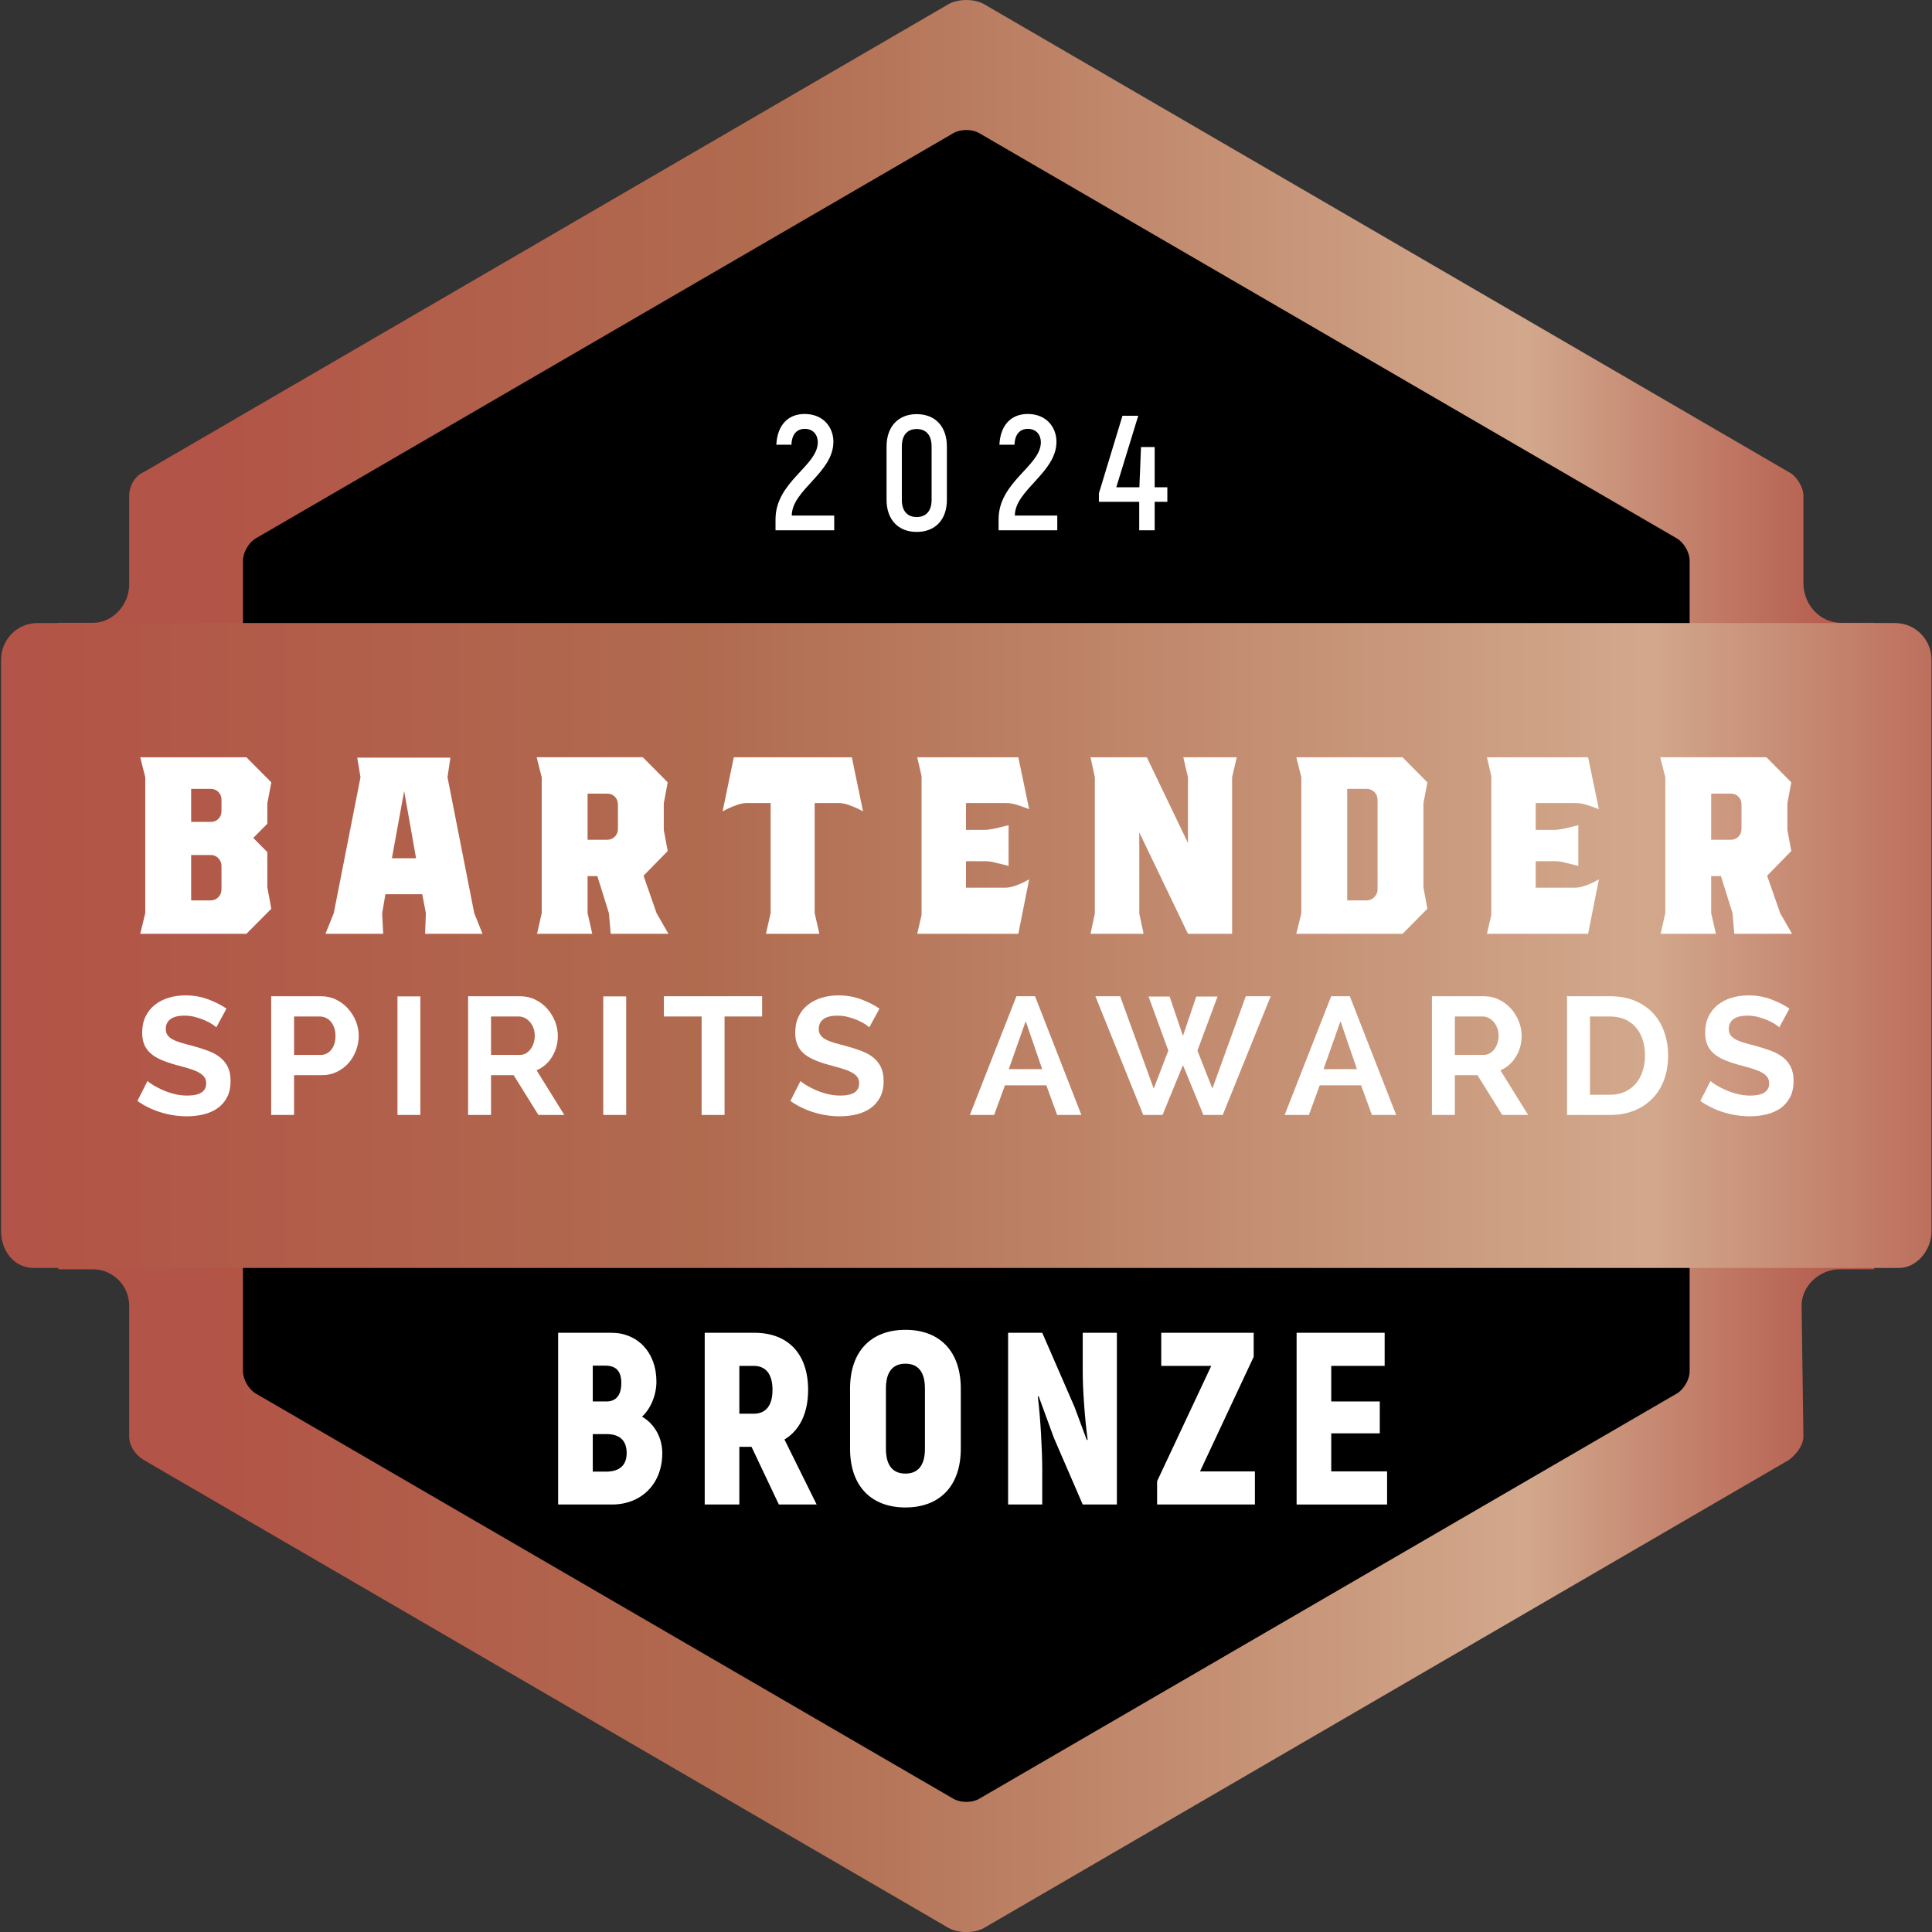 <?xml version="1.0" encoding="UTF-8" standalone="no"?>
<!DOCTYPE svg PUBLIC "-//W3C//DTD SVG 1.1//EN" "http://www.w3.org/Graphics/SVG/1.1/DTD/svg11.dtd">
<svg width="100%" height="100%" viewBox="0 0 1000 1000" version="1.1" xmlns="http://www.w3.org/2000/svg" xmlns:xlink="http://www.w3.org/1999/xlink" xml:space="preserve" xmlns:serif="http://www.serif.com/" style="fill-rule:evenodd;clip-rule:evenodd;stroke-linejoin:round;stroke-miterlimit:2;">
    <rect x="0" y="0" width="1000" height="1000" fill="#333333" stroke="none"/>
    <g transform="matrix(1,0,0,1,-3685,-40)">
        <g transform="matrix(1,0,0,1,3645,0)">
            <g transform="matrix(939.891,0,0,-939.891,70.206,540.022)">
                <path d="M0.489,0.529L0.047,0.272C0.042,0.27 0.039,0.264 0.039,0.259L0.039,0.21C0.039,0.199 0.03,0.189 0.019,0.189L0,0.189L0,-0.167L0.019,-0.167C0.03,-0.167 0.039,-0.176 0.039,-0.187L0.039,-0.259C0.039,-0.264 0.042,-0.269 0.047,-0.272L0.489,-0.529C0.492,-0.531 0.496,-0.532 0.5,-0.532C0.504,-0.532 0.508,-0.531 0.511,-0.529L0.953,-0.272C0.957,-0.269 0.961,-0.264 0.961,-0.259L0.96,-0.187C0.96,-0.176 0.97,-0.167 0.981,-0.167L1,-0.167L1,0.189L0.982,0.189C0.97,0.189 0.961,0.199 0.961,0.211L0.961,0.259C0.961,0.264 0.957,0.27 0.953,0.272L0.511,0.529C0.508,0.531 0.504,0.532 0.5,0.532C0.496,0.532 0.492,0.531 0.489,0.529Z" style="fill:url(#_Linear1);fill-rule:nonzero;"/>
            </g>
        </g>
        <g transform="matrix(1,0,0,1,3645,0)">
            <g transform="matrix(1,0,0,1,914.558,675.918)">
                <clipPath id="_clip2">
                    <path d="M-384.776,-632.972L-800.613,-391.484C-804.43,-389.272 -807.544,-383.845 -807.544,-379.415L-807.406,-333.657C-807.406,-322.967 -816.151,-313.74 -826.782,-313.74L-855.334,-313.699C-865.946,-313.699 -874.558,-305.034 -874.558,-294.351L-874.558,1.435C-874.558,12.118 -865.946,20.783 -855.334,20.783L-826.782,20.686C-816.151,20.686 -807.406,29.364 -807.406,40.047L-807.559,107.531C-807.559,111.954 -804.43,117.388 -800.613,119.6L-384.542,361.261C-381.675,362.965 -378.024,364.081 -374.455,364.081C-370.844,364.081 -367.151,362.889 -364.271,361.15L51.538,119.6C55.355,117.388 58.469,111.954 58.469,107.531L58.4,40.22C58.4,29.539 66.944,20.762 77.554,20.762L106.204,20.783C116.828,20.783 125.442,12.118 125.442,1.435L125.442,-294.351C125.442,-305.034 116.828,-313.699 106.204,-313.699L78.285,-313.74C67.675,-313.74 58.414,-323.078 58.414,-333.768L58.483,-379.415C58.483,-383.845 55.355,-389.272 51.538,-391.484L-364.092,-632.895C-367.096,-634.821 -370.638,-635.918 -374.455,-635.918C-378.148,-635.918 -381.855,-634.802 -384.776,-632.972Z" clip-rule="nonzero"/>
                </clipPath>
                <g clip-path="url(#_clip2)">
                    <path d="M0,73.868L0,-345.746C0,-349.968 -2.977,-355.146 -6.601,-357.233L-367.799,-567.047C-371.437,-569.155 -377.362,-569.155 -381,-567.047L-742.197,-357.233C-745.815,-355.146 -748.791,-349.968 -748.791,-345.746L-748.791,73.868C-748.791,78.069 -745.829,83.241 -742.197,85.355L-381,295.162C-377.362,297.27 -371.437,297.27 -367.799,295.162L-6.615,85.355C-2.992,83.241 0,78.069 0,73.868Z" style="fill-rule:nonzero;"/>
                </g>
            </g>
        </g>
        <g transform="matrix(1,0,0,1,3645,0)">
            <g transform="matrix(1120.17,0,0,-1120.17,-19.938,529.385)">
                <path d="M0.097,0.149C0.097,0.149 0.071,0.149 0.071,0.149C0.061,0.149 0.054,0.141 0.054,0.132L0.054,-0.132C0.054,-0.141 0.06,-0.149 0.069,-0.149L0.931,-0.149C0.939,-0.149 0.946,-0.141 0.946,-0.132L0.946,0.132C0.946,0.141 0.939,0.149 0.929,0.149C0.929,0.149 0.903,0.149 0.903,0.149L0.097,0.149Z" style="fill:url(#_Linear3);fill-rule:nonzero;"/>
            </g>
        </g>
        <g transform="matrix(1,0,0,1,3645,0)">
            <clipPath id="_clip4">
                <path d="M529.782,42.946L113.945,284.434C110.128,286.646 107.014,292.073 107.014,296.503L107.152,342.261C107.152,352.951 98.407,362.178 87.776,362.178L59.224,362.219C48.612,362.219 40,370.884 40,381.567L40,677.353C40,688.036 48.612,696.701 59.224,696.701L87.776,696.604C98.407,696.604 107.152,705.282 107.152,715.965L106.999,783.449C106.999,787.872 110.128,793.306 113.945,795.518L530.016,1037.18C532.883,1038.88 536.534,1040 540.103,1040C543.714,1040 547.407,1038.81 550.287,1037.07L966.096,795.518C969.913,793.306 973.027,787.872 973.027,783.449L972.958,716.138C972.958,705.457 981.502,696.68 992.112,696.68L1020.76,696.701C1031.39,696.701 1040,688.036 1040,677.353L1040,381.567C1040,370.884 1031.39,362.219 1020.76,362.219L992.843,362.178C982.233,362.178 972.972,352.84 972.972,342.15L973.041,296.503C973.041,292.073 969.913,286.646 966.096,284.434L550.466,43.023C547.462,41.097 543.92,40 540.103,40C536.41,40 532.703,41.116 529.782,42.946Z" clip-rule="nonzero"/>
            </clipPath>
            <g clip-path="url(#_clip4)">
                <g transform="matrix(1,0,0,1,154.636,467.129)">
                    <path d="M0,21.054C0,19.556 -0.538,18.246 -1.599,17.109C-2.646,15.979 -3.996,15.418 -5.602,15.418L-15.696,15.418L-15.696,38.911L-5.602,38.911C-3.996,38.911 -2.646,38.349 -1.599,37.219C-0.538,36.096 0,34.773 0,33.282L0,21.054ZM0,-13.171C0,-14.792 -0.538,-16.145 -1.599,-17.212C-2.646,-18.259 -3.996,-18.807 -5.602,-18.807L-15.696,-18.807L-15.696,-1.705L-5.602,-1.705C-3.996,-1.705 -2.646,-2.225 -1.599,-3.292C-0.538,-4.367 0,-5.704 0,-7.34L0,-13.171ZM23.736,13.92L23.736,32.138L25.789,43.237L12.912,56.213L-42.051,56.213L-39.446,45.503L-39.446,-24.824L-42.051,-35.159L12.912,-35.159L25.789,-22.189L23.736,-11.285L23.736,-0.762L16.454,6.579L23.736,13.92Z" style="fill:white;fill-rule:nonzero;"/>
                </g>
                <g transform="matrix(1,0,0,1,242.845,471.269)">
                    <path d="M0,12.962L12.512,12.962L6.346,-21.816L0,12.962ZM42.616,41.356L46.908,52.073L17.19,52.073L17.577,41.356L15.708,31.576L-3.363,31.576L-5.045,41.543L-4.493,52.073L-34.39,52.073L-30.083,41.356L-16.255,-28.956L-17.935,-39.111L30.281,-39.111L28.787,-28.956L42.616,41.356Z" style="fill:white;fill-rule:nonzero;"/>
                </g>
                <g transform="matrix(1,0,0,1,359.833,498.899)">
                    <path d="M0,-42.5C0,-44.116 -0.538,-45.467 -1.599,-46.535C-2.646,-47.602 -3.996,-48.129 -5.602,-48.129L-15.696,-48.129L-15.696,-24.234L-5.602,-24.234C-3.996,-24.234 -2.646,-24.789 -1.599,-25.855C-0.538,-26.91 0,-28.276 0,-29.897L0,-42.5ZM26.162,24.443L-3.735,24.443L-4.672,13.719L-10.652,-5.442L-15.696,-5.442L-15.696,13.719L-13.271,24.443L-41.858,24.443L-39.446,13.719L-39.446,-56.593L-42.065,-66.943L12.892,-66.943L25.775,-53.958L23.736,-43.069L23.736,-29.337L25.775,-18.425L13.263,-5.635L19.995,13.719L26.162,24.443Z" style="fill:white;fill-rule:nonzero;"/>
                </g>
                <g transform="matrix(1,0,0,1,461.67,499.649)">
                    <path d="M0,-43.992L0,12.969L2.438,23.693L-25.218,23.693L-22.794,12.969L-22.794,-43.992L-35.127,-43.992C-36.615,-43.992 -38.262,-43.68 -40.081,-43.055C-41.893,-42.418 -43.512,-41.752 -44.938,-41.087C-46.385,-40.387 -47.274,-39.915 -47.653,-39.666L-41.851,-67.685L19.238,-67.685L25.039,-39.666C24.666,-39.915 23.757,-40.387 22.324,-41.087C20.89,-41.752 19.279,-42.418 17.474,-43.055C15.668,-43.68 14.014,-43.992 12.512,-43.992L0,-43.992Z" style="fill:white;fill-rule:nonzero;"/>
                </g>
                <g transform="matrix(1,0,0,1,560.35,455.844)">
                    <path d="M0,43.624C1.489,43.624 3.157,43.312 4.961,42.681C6.766,42.05 8.338,41.385 9.715,40.719C11.08,40.019 11.962,39.541 12.334,39.298L6.739,67.498L-45.599,67.498L-43.352,57.723L-43.352,-14.107L-45.599,-23.874L6.739,-23.874L12.334,2.995C11.452,2.627 9.744,2.003 7.208,1.13C4.631,0.257 2.495,-0.181 0.759,-0.181L-20.367,-0.181L-20.367,13.711L-11.024,13.711C-9.646,13.711 -7.73,13.47 -5.223,12.956L1.682,11.279L1.682,32.332L-5.223,30.639C-6.848,30.154 -8.791,29.905 -11.024,29.905L-20.367,29.905L-20.367,43.624L0,43.624Z" style="fill:white;fill-rule:nonzero;"/>
                </g>
                <g transform="matrix(1,0,0,1,677.732,513)">
                    <path d="M0,-70.694L0,10.342L-22.835,10.342L-48.038,-42.127L-48.038,-0.188L-45.806,10.342L-73.284,10.342L-71.038,-0.188L-71.038,-70.694L-73.284,-81.036L-44.138,-81.036L-22.835,-36.657L-22.835,-70.694L-25.259,-81.036L2.426,-81.036L0,-70.694Z" style="fill:white;fill-rule:nonzero;"/>
                </g>
                <g transform="matrix(1,0,0,1,753.014,501.347)">
                    <path d="M0,-47.388C0,-49.016 -0.552,-50.355 -1.682,-51.436C-2.812,-52.49 -4.12,-53.017 -5.595,-53.017L-15.696,-53.017L-15.696,4.694L-5.595,4.694C-4.12,4.694 -2.812,4.131 -1.682,3.001C-0.552,1.885 0,0.562 0,-0.943L0,-47.388ZM23.743,-45.51L23.743,-2.073L25.797,9.025L12.926,21.995L-42.044,21.995L-39.44,11.278L-39.44,-59.041L-42.044,-69.383L12.926,-69.383L25.797,-56.4L23.743,-45.51Z" style="fill:white;fill-rule:nonzero;"/>
                </g>
                <g transform="matrix(1,0,0,1,855.251,455.844)">
                    <path d="M0,43.624C1.501,43.624 3.155,43.312 4.96,42.681C6.779,42.05 8.337,41.385 9.728,40.719C11.093,40.019 11.961,39.541 12.333,39.298L6.752,67.498L-45.613,67.498L-43.354,57.723L-43.354,-14.107L-45.613,-23.874L6.752,-23.874L12.333,2.995C11.465,2.627 9.756,2.003 7.192,1.13C4.644,0.257 2.493,-0.181 0.758,-0.181L-20.368,-0.181L-20.368,13.711L-11.025,13.711C-9.646,13.711 -7.717,13.47 -5.222,12.956L1.681,11.279L1.681,32.332L-5.222,30.639C-6.849,30.154 -8.779,29.905 -11.025,29.905L-20.368,29.905L-20.368,43.624L0,43.624Z" style="fill:white;fill-rule:nonzero;"/>
                </g>
                <g transform="matrix(1,0,0,1,941.405,498.899)">
                    <path d="M0,-42.5C0,-44.116 -0.536,-45.467 -1.597,-46.535C-2.646,-47.602 -3.996,-48.129 -5.594,-48.129L-15.708,-48.129L-15.708,-24.234L-5.594,-24.234C-3.996,-24.234 -2.646,-24.789 -1.597,-25.855C-0.536,-26.91 0,-28.276 0,-29.897L0,-42.5ZM26.156,24.443L-3.734,24.443L-4.657,13.719L-10.651,-5.442L-15.708,-5.442L-15.708,13.719L-13.27,24.443L-41.865,24.443L-39.453,13.719L-39.453,-56.593L-42.071,-66.943L12.913,-66.943L25.77,-53.958L23.731,-43.069L23.731,-29.337L25.77,-18.425L13.257,-5.635L19.995,13.719L26.156,24.443Z" style="fill:white;fill-rule:nonzero;"/>
                </g>
                <g transform="matrix(1,0,0,1,151.962,601.25)">
                    <path d="M0,-29.494C-0.385,-29.89 -1.123,-30.444 -2.184,-31.144C-3.246,-31.838 -4.541,-32.509 -6.056,-33.182C-7.593,-33.834 -9.219,-34.409 -10.997,-34.86C-12.78,-35.337 -14.599,-35.553 -16.425,-35.553C-19.699,-35.553 -22.137,-34.936 -23.743,-33.737C-25.356,-32.524 -26.148,-30.833 -26.148,-28.635C-26.148,-27.366 -25.83,-26.298 -25.239,-25.466C-24.639,-24.649 -23.764,-23.893 -22.627,-23.269C-21.477,-22.631 -20.029,-22.056 -18.28,-21.537C-16.537,-21.003 -14.489,-20.469 -12.216,-19.887C-9.219,-19.075 -6.518,-18.202 -4.092,-17.293C-1.654,-16.365 0.413,-15.222 2.108,-13.828C3.804,-12.448 5.098,-10.791 6.03,-8.857C6.945,-6.938 7.393,-4.546 7.393,-1.718C7.393,1.569 6.787,4.383 5.554,6.72C4.321,9.055 2.667,10.955 0.614,12.383C-1.453,13.831 -3.865,14.886 -6.621,15.55C-9.377,16.223 -12.237,16.548 -15.22,16.548C-19.802,16.548 -24.35,15.848 -28.815,14.475C-33.299,13.083 -37.296,11.135 -40.852,8.591L-35.615,-1.718C-35.099,-1.204 -34.169,-0.518 -32.818,0.314C-31.461,1.16 -29.876,1.985 -28.029,2.81C-26.203,3.662 -24.15,4.369 -21.924,4.945C-19.699,5.52 -17.391,5.818 -15.048,5.818C-8.516,5.818 -5.244,3.704 -5.244,-0.504C-5.244,-1.898 -5.615,-3.041 -6.36,-3.971C-7.096,-4.892 -8.158,-5.69 -9.549,-6.39C-10.914,-7.083 -12.581,-7.707 -14.532,-8.302C-16.494,-8.871 -18.665,-9.475 -21.076,-10.112C-23.992,-10.923 -26.533,-11.803 -28.684,-12.746C-30.826,-13.703 -32.625,-14.806 -34.059,-16.095C-35.498,-17.343 -36.559,-18.853 -37.29,-20.587C-37.998,-22.32 -38.371,-24.365 -38.371,-26.721C-38.371,-29.835 -37.806,-32.62 -36.662,-35.039C-35.498,-37.466 -33.906,-39.476 -31.86,-41.106C-29.821,-42.714 -27.464,-43.941 -24.769,-44.773C-22.068,-45.612 -19.183,-46.042 -16.081,-46.042C-11.776,-46.042 -7.827,-45.362 -4.209,-43.996C-0.605,-42.645 2.557,-41.05 5.258,-39.185L0,-29.494Z" style="fill:white;fill-rule:nonzero;"/>
                </g>
                <g transform="matrix(1,0,0,1,192.215,586.737)">
                    <path d="M0,-0.708L13.787,-0.708C15.95,-0.708 17.79,-1.608 19.243,-3.39C20.704,-5.179 21.435,-7.598 21.435,-10.654C21.435,-12.208 21.208,-13.614 20.753,-14.855C20.29,-16.089 19.685,-17.144 18.94,-18.024C18.196,-18.87 17.321,-19.527 16.315,-19.958C15.309,-20.388 14.283,-20.602 13.263,-20.602L0,-20.602L0,-0.708ZM-11.852,30.369L-11.852,-31.077L14.035,-31.077C16.846,-31.077 19.444,-30.502 21.827,-29.302C24.198,-28.131 26.251,-26.578 27.974,-24.63C29.697,-22.703 31.04,-20.506 32.018,-18.065C32.983,-15.605 33.472,-13.136 33.472,-10.654C33.472,-8.055 33.024,-5.539 32.094,-3.092C31.17,-0.631 29.896,1.545 28.228,3.459C26.561,5.358 24.57,6.883 22.2,8.034C19.857,9.192 17.288,9.767 14.462,9.767L0,9.767L0,30.369L-11.852,30.369Z" style="fill:white;fill-rule:nonzero;"/>
                </g>
                <g transform="matrix(1,0,0,1,0,92.836)">
                    <rect x="245.725" y="462.901" width="11.858" height="61.362" style="fill:white;"/>
                </g>
                <g transform="matrix(1,0,0,1,294.156,586.737)">
                    <path d="M0,-0.708L14.876,-0.708C15.964,-0.708 16.984,-0.964 17.942,-1.477C18.892,-1.997 19.699,-2.711 20.388,-3.599C21.076,-4.499 21.621,-5.553 22.034,-6.766C22.427,-7.98 22.627,-9.276 22.627,-10.654C22.627,-12.104 22.407,-13.421 21.939,-14.641C21.477,-15.853 20.87,-16.908 20.098,-17.795C19.32,-18.69 18.431,-19.376 17.439,-19.881C16.432,-20.359 15.399,-20.602 14.372,-20.602L0,-20.602L0,-0.708ZM-11.865,30.369L-11.865,-31.077L15.144,-31.077C17.955,-31.077 20.539,-30.502 22.938,-29.302C25.321,-28.131 27.374,-26.578 29.097,-24.63C30.806,-22.703 32.142,-20.506 33.134,-18.065C34.099,-15.605 34.582,-13.136 34.582,-10.654C34.582,-6.684 33.596,-3.065 31.626,0.193C29.649,3.473 26.961,5.808 23.585,7.251L37.943,30.369L24.536,30.369L11.7,9.767L0,9.767L0,30.369L-11.865,30.369Z" style="fill:white;fill-rule:nonzero;"/>
                </g>
                <g transform="matrix(1,0,0,1,0,92.836)">
                    <rect x="352.247" y="462.901" width="11.858" height="61.362" style="fill:white;"/>
                </g>
                <g transform="matrix(1,0,0,1,434.473,606.624)">
                    <path d="M0,-40.497L-19.437,-40.497L-19.437,10.474L-31.322,10.474L-31.322,-40.497L-50.849,-40.497L-50.849,-50.971L0,-50.971L0,-40.497Z" style="fill:white;fill-rule:nonzero;"/>
                </g>
                <g transform="matrix(1,0,0,1,489.947,601.25)">
                    <path d="M0,-29.494C-0.387,-29.89 -1.13,-30.444 -2.177,-31.144C-3.253,-31.838 -4.548,-32.509 -6.049,-33.182C-7.593,-33.834 -9.219,-34.409 -10.997,-34.86C-12.789,-35.337 -14.594,-35.553 -16.427,-35.553C-19.692,-35.553 -22.146,-34.936 -23.743,-33.737C-25.342,-32.524 -26.155,-30.833 -26.155,-28.635C-26.155,-27.366 -25.839,-26.298 -25.232,-25.466C-24.639,-24.649 -23.772,-23.893 -22.627,-23.269C-21.47,-22.631 -20.036,-22.056 -18.287,-21.537C-16.537,-21.003 -14.498,-20.469 -12.21,-19.887C-9.219,-19.075 -6.518,-18.202 -4.094,-17.293C-1.64,-16.365 0.413,-15.222 2.122,-13.828C3.817,-12.448 5.112,-10.791 6.035,-8.857C6.958,-6.938 7.414,-4.546 7.414,-1.718C7.414,1.569 6.793,4.383 5.567,6.72C4.326,9.055 2.673,10.955 0.634,12.383C-1.461,13.831 -3.859,14.886 -6.628,15.55C-9.385,16.223 -12.237,16.548 -15.213,16.548C-19.802,16.548 -24.35,15.848 -28.815,14.475C-33.28,13.083 -37.297,11.135 -40.845,8.591L-35.609,-1.718C-35.099,-1.204 -34.169,-0.518 -32.818,0.314C-31.461,1.16 -29.862,1.985 -28.029,2.81C-26.21,3.662 -24.157,4.369 -21.924,4.945C-19.692,5.52 -17.391,5.818 -15.048,5.818C-8.516,5.818 -5.251,3.704 -5.251,-0.504C-5.251,-1.898 -5.609,-3.041 -6.353,-3.971C-7.096,-4.892 -8.158,-5.69 -9.536,-6.39C-10.915,-7.083 -12.581,-7.707 -14.525,-8.302C-16.496,-8.871 -18.673,-9.475 -21.085,-10.112C-23.992,-10.923 -26.542,-11.803 -28.677,-12.746C-30.827,-13.703 -32.618,-14.806 -34.066,-16.095C-35.478,-17.343 -36.553,-18.853 -37.269,-20.587C-38,-22.32 -38.344,-24.365 -38.344,-26.721C-38.344,-29.835 -37.787,-32.62 -36.642,-35.039C-35.478,-37.466 -33.901,-39.476 -31.86,-41.106C-29.821,-42.714 -27.464,-43.941 -24.764,-44.773C-22.077,-45.612 -19.169,-46.042 -16.082,-46.042C-11.769,-46.042 -7.813,-45.362 -4.216,-43.996C-0.607,-42.645 2.563,-41.05 5.278,-39.185L0,-29.494Z" style="fill:white;fill-rule:nonzero;"/>
                </g>
                <g transform="matrix(1,0,0,1,570.907,604.198)">
                    <path d="M0,-35.644L-8.764,-10.813L8.53,-10.813L0,-35.644ZM-28.911,12.908L-4.809,-48.552L4.823,-48.552L28.829,12.908L16.274,12.908L10.679,-2.426L-10.748,-2.426L-16.329,12.908L-28.911,12.908Z" style="fill:white;fill-rule:nonzero;"/>
                </g>
                <g transform="matrix(1,0,0,1,634.488,616.94)">
                    <path d="M0,-61.121L10.915,-61.121L17.805,-40.775L24.694,-61.121L35.705,-61.121L25.301,-33.15L33.033,-13.511L50.327,-61.287L63.239,-61.287L38.392,0.166L28.389,0.166L17.805,-25.621L7.235,0.166L-2.742,0.166L-27.518,-61.287L-14.702,-61.287L2.674,-13.511L10.239,-33.15L0,-61.121Z" style="fill:white;fill-rule:nonzero;"/>
                </g>
                <g transform="matrix(1,0,0,1,733.832,604.198)">
                    <path d="M0,-35.644L-8.765,-10.813L8.516,-10.813L0,-35.644ZM-28.911,12.908L-4.809,-48.552L4.823,-48.552L28.829,12.908L16.26,12.908L10.665,-2.426L-10.749,-2.426L-16.344,12.908L-28.911,12.908Z" style="fill:white;fill-rule:nonzero;"/>
                </g>
                <g transform="matrix(1,0,0,1,793.032,586.737)">
                    <path d="M0,-0.708L14.869,-0.708C15.958,-0.708 16.977,-0.964 17.928,-1.477C18.893,-1.997 19.692,-2.711 20.381,-3.599C21.071,-4.499 21.621,-5.553 22.02,-6.766C22.421,-7.98 22.627,-9.276 22.627,-10.654C22.627,-12.104 22.393,-13.421 21.939,-14.641C21.47,-15.853 20.863,-16.908 20.091,-17.795C19.307,-18.69 18.425,-19.376 17.431,-19.881C16.427,-20.359 15.392,-20.602 14.374,-20.602L0,-20.602L0,-0.708ZM-11.865,30.369L-11.865,-31.077L15.131,-31.077C17.942,-31.077 20.533,-30.502 22.931,-29.302C25.314,-28.131 27.368,-26.578 29.09,-24.63C30.799,-22.703 32.135,-20.506 33.129,-18.065C34.092,-15.605 34.575,-13.136 34.575,-10.654C34.575,-6.684 33.597,-3.065 31.612,0.193C29.642,3.473 26.955,5.808 23.578,7.251L37.938,30.369L24.529,30.369L11.7,9.767L0,9.767L0,30.369L-11.865,30.369Z" style="fill:white;fill-rule:nonzero;"/>
                </g>
                <g transform="matrix(1,0,0,1,891.451,586.452)">
                    <path d="M0,-0.152C0,-3.105 -0.399,-5.802 -1.212,-8.291C-2.012,-10.773 -3.198,-12.901 -4.74,-14.688C-6.284,-16.484 -8.186,-17.871 -10.473,-18.855C-12.72,-19.832 -15.282,-20.324 -18.148,-20.324L-28.483,-20.324L-28.483,20.187L-18.148,20.187C-15.227,20.187 -12.636,19.646 -10.363,18.614C-8.117,17.573 -6.215,16.139 -4.685,14.329C-3.183,12.506 -2.012,10.371 -1.212,7.882C-0.399,5.4 0,2.724 0,-0.152M-40.362,30.654L-40.362,-30.806L-18.148,-30.806C-13.16,-30.806 -8.805,-29.995 -5.043,-28.387C-1.281,-26.764 1.847,-24.581 4.383,-21.787C6.905,-19.021 8.793,-15.784 10.046,-12.055C11.327,-8.332 11.962,-4.374 11.962,-0.152C11.962,4.513 11.259,8.742 9.84,12.506C8.447,16.305 6.408,19.535 3.762,22.204C1.13,24.9 -2.025,26.987 -5.719,28.442C-9.439,29.92 -13.573,30.654 -18.148,30.654L-40.362,30.654Z" style="fill:white;fill-rule:nonzero;"/>
                </g>
                <g transform="matrix(1,0,0,1,960.96,601.25)">
                    <path d="M0,-29.494C-0.399,-29.89 -1.13,-30.444 -2.177,-31.144C-3.253,-31.838 -4.548,-32.509 -6.063,-33.182C-7.607,-33.834 -9.233,-34.409 -11.011,-34.86C-12.802,-35.337 -14.594,-35.553 -16.427,-35.553C-19.692,-35.553 -22.145,-34.936 -23.743,-33.737C-25.356,-32.524 -26.169,-30.833 -26.169,-28.635C-26.169,-27.366 -25.839,-26.298 -25.246,-25.466C-24.654,-24.649 -23.772,-23.893 -22.627,-23.269C-21.47,-22.631 -20.036,-22.056 -18.287,-21.537C-16.551,-21.003 -14.51,-20.469 -12.223,-19.887C-9.233,-19.075 -6.532,-18.202 -4.106,-17.293C-1.654,-16.365 0.399,-15.222 2.094,-13.828C3.789,-12.448 5.098,-10.791 6.021,-8.857C6.931,-6.938 7.4,-4.546 7.4,-1.718C7.4,1.569 6.78,4.383 5.54,6.72C4.314,9.055 2.646,10.955 0.607,12.383C-1.475,13.831 -3.872,14.886 -6.628,15.55C-9.385,16.223 -12.251,16.548 -15.213,16.548C-19.802,16.548 -24.35,15.848 -28.815,14.475C-33.294,13.083 -37.304,11.135 -40.873,8.591L-35.622,-1.718C-35.113,-1.204 -34.19,-0.518 -32.825,0.314C-31.475,1.16 -29.876,1.985 -28.043,2.81C-26.21,3.662 -24.157,4.369 -21.938,4.945C-19.692,5.52 -17.405,5.818 -15.062,5.818C-8.53,5.818 -5.251,3.704 -5.251,-0.504C-5.251,-1.898 -5.609,-3.041 -6.367,-3.971C-7.111,-4.892 -8.172,-5.69 -9.55,-6.39C-10.928,-7.083 -12.596,-7.707 -14.525,-8.302C-16.509,-8.871 -18.659,-9.475 -21.085,-10.112C-24.006,-10.923 -26.527,-11.803 -28.691,-12.746C-30.841,-13.703 -32.632,-14.806 -34.092,-16.095C-35.498,-17.343 -36.573,-18.853 -37.29,-20.587C-38.02,-22.32 -38.365,-24.365 -38.365,-26.721C-38.365,-29.835 -37.813,-32.62 -36.669,-35.039C-35.498,-37.466 -33.901,-39.476 -31.888,-41.106C-29.835,-42.714 -27.479,-43.941 -24.778,-44.773C-22.063,-45.612 -19.183,-46.042 -16.095,-46.042C-11.783,-46.042 -7.827,-45.362 -4.231,-43.996C-0.607,-42.645 2.55,-41.05 5.251,-39.185L0,-29.494Z" style="fill:white;fill-rule:nonzero;"/>
                </g>
            </g>
        </g>
        <g transform="matrix(1,0,0,1,3645,0)">
            <g transform="matrix(1,0,0,1,364.365,756.504)">
                <path d="M0,35.559C0,29.082 -3.661,25.781 -10.351,25.781L-17.547,25.781L-17.547,45.211L-10.73,45.211C-3.661,45.211 0,41.909 0,35.559M-17.547,-9.653L-17.547,8.889L-10.478,8.889C-5.428,8.889 -2.777,5.587 -2.777,-0.635C-2.777,-6.604 -5.302,-9.653 -11.109,-9.653L-17.547,-9.653ZM18.431,35.686C18.431,51.561 7.574,62.229 -7.574,62.229L-35.472,62.229L-35.472,-26.67L-7.953,-26.67C5.681,-26.67 15.401,-16.51 15.401,-1.397C15.401,5.333 12.624,12.446 7.953,16.763C14.517,20.574 18.431,27.685 18.431,35.686" style="fill:white;fill-rule:nonzero;"/>
            </g>
        </g>
        <g transform="matrix(1,0,0,1,3645,0)">
            <g transform="matrix(1,0,0,1,422.684,776.822)">
                <path d="M0,-5.079L7.448,-5.079C13.76,-5.079 17.168,-9.397 17.168,-17.398C17.168,-25.526 13.76,-29.844 7.448,-29.844L0,-29.844L0,-5.079ZM6.312,12.066L0,12.066L0,41.91L-17.925,41.91L-17.925,-46.989L7.701,-46.989C25.248,-46.989 35.599,-36.067 35.599,-17.398C35.599,-5.333 31.181,3.557 23.354,8.256L40.017,41.91L20.45,41.91L6.312,12.066Z" style="fill:white;fill-rule:nonzero;"/>
            </g>
        </g>
        <g transform="matrix(1,0,0,1,3645,0)">
            <g transform="matrix(1,0,0,1,518.746,758.663)">
                <path d="M0,31.24L0,-0.001C0,-8.383 -3.408,-12.828 -10.099,-12.828C-16.789,-12.828 -20.198,-8.383 -20.198,-0.001L-20.198,31.24C-20.198,39.622 -16.789,44.067 -10.099,44.067C-3.408,44.067 0,39.622 0,31.24M-38.754,31.24L-38.754,-0.001C-38.754,-19.051 -28.024,-30.354 -10.099,-30.354C7.827,-30.354 18.557,-19.051 18.557,-0.001L18.557,31.24C18.557,50.29 7.827,61.594 -10.099,61.594C-28.024,61.594 -38.754,50.29 -38.754,31.24" style="fill:white;fill-rule:nonzero;"/>
            </g>
        </g>
        <g transform="matrix(1,0,0,1,3645,0)">
            <g transform="matrix(1,0,0,1,618.091,818.732)">
                <path d="M0,-88.899L0,0L-17.673,0L-32.569,-34.417L-40.521,-56.133L-40.9,-55.753C-39.512,-44.576 -38.628,-27.939 -38.628,-18.034L-38.628,0L-56.302,0L-56.302,-88.899L-38.628,-88.899L-21.839,-50.292C-19.693,-44.703 -17.673,-38.861 -15.527,-33.273L-15.148,-33.654C-16.663,-44.831 -17.673,-60.07 -17.673,-68.325L-17.673,-88.899L0,-88.899Z" style="fill:white;fill-rule:nonzero;"/>
            </g>
        </g>
        <g transform="matrix(1,0,0,1,3645,0)">
            <g transform="matrix(1,0,0,1,689.538,746.978)">
                <path d="M0,54.61L0,71.755L-50.621,71.755L-50.621,59.69L-22.597,0.001L-48.475,0.001L-48.475,-17.145L-0.631,-17.145L-0.631,-4.699L-28.403,54.61L0,54.61Z" style="fill:white;fill-rule:nonzero;"/>
            </g>
        </g>
        <g transform="matrix(1,0,0,1,3645,0)">
            <g transform="matrix(1,0,0,1,757.956,746.978)">
                <path d="M0,54.61L0,71.755L-46.834,71.755L-46.834,-17.145L-1.263,-17.145L-1.263,0.001L-28.908,0.001L-28.908,18.415L-3.787,18.415L-3.787,34.924L-28.908,34.924L-28.908,54.61L0,54.61Z" style="fill:white;fill-rule:nonzero;"/>
            </g>
        </g>
        <g transform="matrix(1,0,0,1,3645,0)">
            <g transform="matrix(1,0,0,1,441.407,259.947)">
                <path d="M0,48.855C0,29.38 21.879,21.252 21.879,8.975C21.879,5.25 19.607,2.032 15.147,2.032C11.024,2.032 8.415,4.826 8.247,10.245L0.42,10.245C0.925,0.169 6.396,-5.673 15.063,-5.673C24.825,-5.673 29.958,1.27 29.958,8.721C29.958,24.724 8.415,33.699 8.415,46.907L30.379,46.907L30.379,54.528L0,54.528L0,48.855Z" style="fill:white;fill-rule:nonzero;"/>
            </g>
        </g>
        <g transform="matrix(1,0,0,1,3645,0)">
            <g transform="matrix(1,0,0,1,522.193,270.955)">
                <path d="M0,27.771L0,0.168C0,-5.674 -2.777,-8.891 -7.742,-8.891C-12.623,-8.891 -15.4,-5.674 -15.4,0.168L-15.4,27.771C-15.4,33.444 -12.623,36.662 -7.742,36.662C-2.777,36.662 0,33.444 0,27.771M-23.31,27.771L-23.31,0.168C-23.31,-10.162 -17.251,-16.596 -7.742,-16.596C1.936,-16.596 7.911,-10.162 7.911,0.168L7.911,27.771C7.911,38.017 1.936,44.367 -7.742,44.367C-17.251,44.367 -23.31,38.017 -23.31,27.771" style="fill:white;fill-rule:nonzero;"/>
            </g>
        </g>
        <g transform="matrix(1,0,0,1,3645,0)">
            <g transform="matrix(1,0,0,1,556.866,259.947)">
                <path d="M0,48.855C0,29.38 21.88,21.252 21.88,8.975C21.88,5.25 19.607,2.032 15.147,2.032C11.023,2.032 8.415,4.826 8.247,10.245L0.421,10.245C0.926,0.169 6.396,-5.673 15.063,-5.673C24.825,-5.673 29.958,1.27 29.958,8.721C29.958,24.724 8.415,33.699 8.415,46.907L30.379,46.907L30.379,54.528L0,54.528L0,48.855Z" style="fill:white;fill-rule:nonzero;"/>
            </g>
        </g>
        <g transform="matrix(1,0,0,1,3645,0)">
            <g transform="matrix(1,0,0,1,644.217,269.938)">
                <path d="M0,29.804L-6.563,29.804L-6.563,44.537L-14.559,44.537L-14.559,29.804L-35.428,29.804L-35.428,25.401L-23.227,-14.733L-15.063,-14.733L-26.424,22.268L-14.475,22.268L-13.633,1.439L-6.563,1.439L-6.563,22.268L0,22.268L0,29.804Z" style="fill:white;fill-rule:nonzero;"/>
            </g>
        </g>
    </g>
    <defs>
        <linearGradient id="_Linear1" x1="0" y1="0" x2="1" y2="0" gradientUnits="userSpaceOnUse" gradientTransform="matrix(1,0,0,-1,0,4.88089e-05)"><stop offset="0" style="stop-color:rgb(178,84,71);stop-opacity:1"/><stop offset="0.08" style="stop-color:rgb(178,84,71);stop-opacity:1"/><stop offset="0.38" style="stop-color:rgb(176,107,79);stop-opacity:1"/><stop offset="0.81" style="stop-color:rgb(210,168,140);stop-opacity:1"/><stop offset="1" style="stop-color:rgb(178,84,71);stop-opacity:1"/></linearGradient>
        <linearGradient id="_Linear3" x1="0" y1="0" x2="1" y2="0" gradientUnits="userSpaceOnUse" gradientTransform="matrix(1,0,0,-1,0,9.21465e-07)"><stop offset="0" style="stop-color:rgb(178,84,71);stop-opacity:1"/><stop offset="0.08" style="stop-color:rgb(178,84,71);stop-opacity:1"/><stop offset="0.38" style="stop-color:rgb(176,107,79);stop-opacity:1"/><stop offset="0.81" style="stop-color:rgb(210,168,140);stop-opacity:1"/><stop offset="1" style="stop-color:rgb(178,84,71);stop-opacity:1"/></linearGradient>
    </defs>
</svg>
